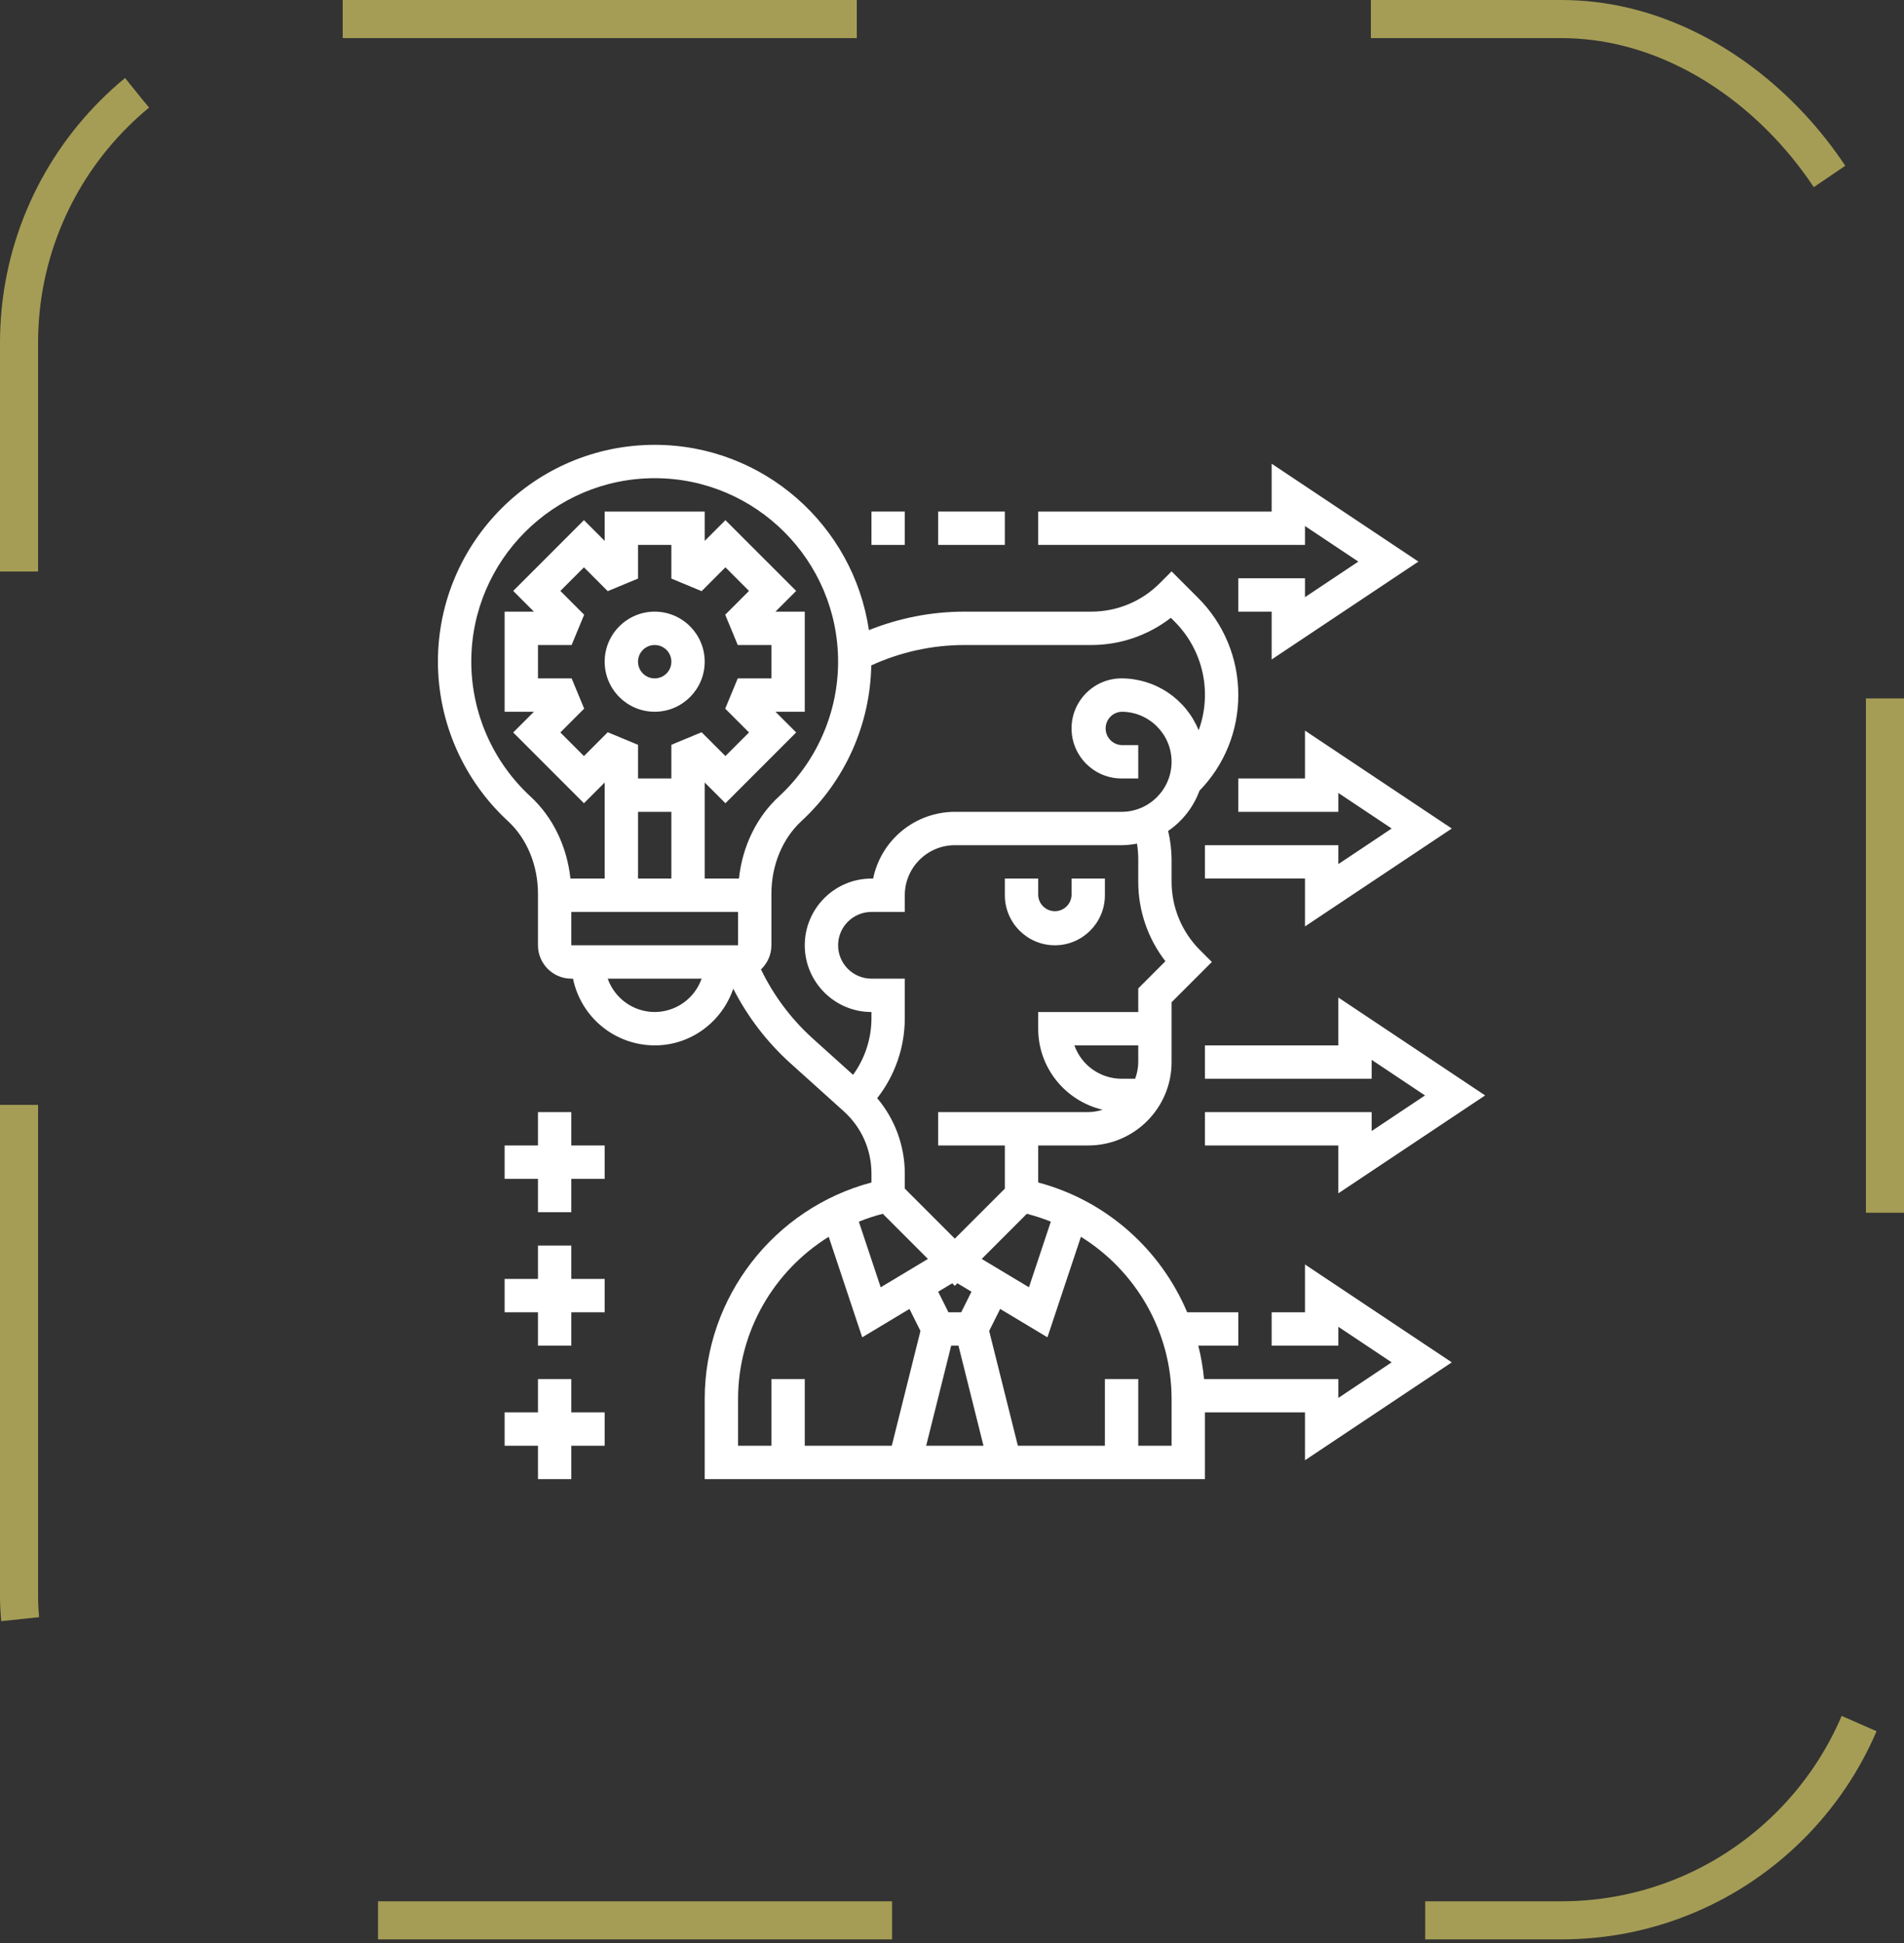 <svg width="100" height="102" viewBox="0 0 100 102" fill="none" xmlns="http://www.w3.org/2000/svg">
<rect x="0" y="0" width="100" height="102" fill="#333333" stroke="none"/>
<rect x="1" y="1" width="98" height="99.811" rx="17" stroke="#FFF171" stroke-opacity="0.56" stroke-width="2" stroke-dasharray="27 27 27 28"/>
<g clip-path="url(#clip0_2053_19)">
<path d="M34.385 37.364C35.833 37.364 37.012 36.185 37.012 34.736C37.012 33.288 35.833 32.109 34.385 32.109C32.936 32.109 31.758 33.288 31.758 34.736C31.758 36.185 32.936 37.364 34.385 37.364ZM34.385 33.861C34.558 33.86 34.728 33.912 34.872 34.008C35.016 34.104 35.129 34.241 35.195 34.401C35.262 34.562 35.279 34.738 35.245 34.908C35.212 35.078 35.128 35.234 35.005 35.357C34.883 35.48 34.727 35.563 34.556 35.597C34.386 35.631 34.21 35.613 34.05 35.547C33.89 35.48 33.753 35.368 33.656 35.224C33.56 35.079 33.509 34.91 33.509 34.736C33.509 34.253 33.902 33.861 34.385 33.861ZM56.279 46.997C56.269 47.222 56.172 47.435 56.009 47.591C55.846 47.747 55.629 47.834 55.403 47.834C55.177 47.834 54.96 47.747 54.797 47.591C54.634 47.435 54.537 47.222 54.527 46.997V46.121H52.776V46.997C52.776 48.445 53.954 49.624 55.403 49.624C56.851 49.624 58.03 48.445 58.03 46.997V46.121H56.279V46.997ZM30.006 58.382H28.255V60.133H26.503V61.885H28.255V63.636H30.006V61.885H31.758V60.133H30.006V58.382ZM30.006 65.388H28.255V67.139H26.503V68.891H28.255V70.642H30.006V68.891H31.758V67.139H30.006V65.388ZM30.006 72.394H28.255V74.145H26.503V75.897H28.255V77.648H30.006V75.897H31.758V74.145H30.006V72.394ZM68.539 27.615L71.339 29.482L68.539 31.349V30.358H65.036V32.109H66.788V34.621L74.497 29.482L66.788 24.343V26.855H54.527V28.606H68.539V27.615ZM68.539 40.867H65.036V42.618H70.291V41.627L73.091 43.494L70.291 45.361V44.37H63.285V46.121H68.539V48.633L76.249 43.494L68.539 38.355V40.867ZM78 57.506L70.291 52.367V54.879H63.285V56.63H72.042V55.639L74.842 57.506L72.042 59.373V58.382H63.285V60.133H70.291V62.645L78 57.506Z" fill="white"/>
<path d="M68.539 68.891H66.788V70.642H70.291V69.651L73.091 71.518L70.291 73.385V72.394H63.237C63.182 71.803 63.081 71.218 62.936 70.642H65.036V68.891H62.352C60.961 65.596 58.107 63.025 54.527 62.076V60.133H57.154C59.569 60.133 61.533 58.169 61.533 55.755V52.614L63.648 50.5L63.028 49.881C62.553 49.408 62.176 48.846 61.919 48.226C61.663 47.607 61.531 46.942 61.533 46.272V45.095C61.527 44.598 61.466 44.104 61.352 43.621C62.107 43.105 62.682 42.367 62.998 41.509C64.308 40.166 65.04 38.364 65.036 36.488C65.039 35.54 64.853 34.6 64.49 33.724C64.127 32.848 63.594 32.053 62.922 31.384L61.533 29.995L60.914 30.614C60.441 31.09 59.879 31.467 59.259 31.723C58.639 31.98 57.975 32.111 57.304 32.109H50.654C48.907 32.109 47.228 32.445 45.635 33.079C44.828 27.586 40.098 23.352 34.385 23.352C28.107 23.352 23 28.459 23 34.736C23.003 36.308 23.33 37.862 23.962 39.301C24.594 40.74 25.516 42.032 26.671 43.098C27.677 44.025 28.255 45.421 28.255 46.929V49.624C28.255 50.59 29.04 51.376 30.006 51.376H30.095C30.298 52.364 30.835 53.252 31.617 53.89C32.398 54.528 33.376 54.877 34.385 54.879C36.305 54.879 37.924 53.627 38.512 51.903C39.259 53.368 40.265 54.685 41.483 55.789L44.32 58.343C44.776 58.754 45.141 59.256 45.391 59.816C45.64 60.377 45.769 60.984 45.77 61.597V62.076C40.656 63.432 37.012 68.097 37.012 73.444V77.648H63.285V74.145H68.539V76.657L76.249 71.518L68.539 66.379V68.891ZM48.736 66.089L46.255 67.578L45.107 64.133C45.515 63.972 45.932 63.828 46.366 63.72L48.736 66.089ZM49.957 70.642H50.34L51.654 75.897H48.643L49.957 70.642ZM50.483 68.891H49.814L49.273 67.81L50.013 67.367L50.148 67.502L50.284 67.366L51.023 67.809L50.483 68.891ZM51.561 66.089L53.931 63.719C54.359 63.829 54.78 63.967 55.19 64.132L54.042 67.577L51.561 66.089ZM59.62 56.63H58.906C58.363 56.63 57.833 56.461 57.389 56.147C56.946 55.834 56.61 55.391 56.428 54.879H59.782V55.755C59.782 56.063 59.719 56.355 59.62 56.63ZM59.782 45.095V46.272C59.777 47.788 60.28 49.263 61.209 50.461L59.782 51.889V53.127H54.527V54.003C54.527 56.074 55.977 57.805 57.911 58.257C57.666 58.336 57.411 58.378 57.154 58.382H49.273V60.133H52.776V62.398L50.148 65.025L47.521 62.398V61.597C47.518 60.152 47.004 58.754 46.071 57.65C47.005 56.457 47.515 54.988 47.521 53.473V51.376H45.77C44.804 51.376 44.018 50.59 44.018 49.624C44.018 48.658 44.804 47.873 45.77 47.873H47.521V46.997C47.521 45.548 48.7 44.37 50.148 44.37H58.906C59.184 44.37 59.452 44.337 59.716 44.287C59.759 44.554 59.782 44.823 59.782 45.095ZM27.858 41.81C26.881 40.908 26.1 39.815 25.566 38.598C25.031 37.38 24.754 36.066 24.752 34.736C24.752 29.425 29.073 25.103 34.385 25.103C39.696 25.103 44.018 29.425 44.018 34.736C44.018 37.414 42.886 39.991 40.912 41.81C39.733 42.896 38.991 44.436 38.81 46.121H37.012V41.079L38.101 42.167L41.816 38.451L40.728 37.364H42.267V32.109H40.728L41.816 31.021L38.1 27.306L37.012 28.394V26.855H31.758V28.394L30.669 27.306L26.954 31.021L28.042 32.109H26.503V37.364H28.042L26.954 38.451L30.669 42.167L31.758 41.08V46.121H29.96C29.778 44.436 29.037 42.896 27.858 41.81ZM30.006 49.624V47.873H38.764V49.624H30.006ZM30.023 35.612H28.255V33.861H30.022L30.68 32.271L29.431 31.021L30.669 29.782L31.919 31.033L33.509 30.373V28.606H35.261V30.373L36.85 31.033L38.1 29.782L39.339 31.021L38.089 32.271L38.748 33.861H40.515V35.612H38.748L38.089 37.202L39.339 38.451L38.1 39.691L36.85 38.44L35.261 39.099V40.867H33.509V39.099L31.92 38.44L30.669 39.691L29.431 38.451L30.681 37.2L30.023 35.612ZM33.509 42.618H35.261V46.121H33.509V42.618ZM34.385 53.127C33.843 53.126 33.316 52.956 32.874 52.643C32.432 52.329 32.099 51.886 31.919 51.376H36.85C36.67 51.886 36.337 52.329 35.895 52.643C35.454 52.956 34.926 53.126 34.385 53.127ZM39.968 50.891C40.303 50.571 40.515 50.123 40.515 49.624V46.929C40.515 45.421 41.092 44.026 42.099 43.098C43.228 42.054 44.135 40.793 44.764 39.389C45.393 37.986 45.732 36.469 45.759 34.932C47.295 34.227 48.964 33.862 50.654 33.861H57.304C58.821 33.865 60.295 33.362 61.494 32.433L61.683 32.622C62.419 33.354 62.93 34.281 63.156 35.294C63.381 36.306 63.312 37.363 62.955 38.337C62.627 37.533 62.066 36.844 61.345 36.359C60.624 35.873 59.775 35.614 58.906 35.612C57.457 35.612 56.279 36.791 56.279 38.239C56.279 39.688 57.457 40.867 58.906 40.867H59.782V39.115H58.906C58.68 39.105 58.468 39.008 58.312 38.845C58.156 38.682 58.069 38.465 58.069 38.239C58.069 38.014 58.156 37.797 58.312 37.633C58.468 37.47 58.68 37.374 58.906 37.364C60.354 37.364 61.533 38.542 61.533 39.991C61.533 41.439 60.354 42.618 58.906 42.618H50.148C49.139 42.62 48.162 42.969 47.38 43.607C46.599 44.245 46.061 45.133 45.858 46.121H45.77C43.838 46.121 42.267 47.692 42.267 49.624C42.267 51.556 43.838 53.127 45.77 53.127V53.473C45.765 54.533 45.427 55.566 44.804 56.424L42.655 54.489C41.537 53.472 40.625 52.251 39.968 50.891ZM38.764 73.443C38.764 69.901 40.643 66.715 43.525 64.927L45.284 70.204L47.766 68.714L48.343 69.869L46.837 75.897H42.267V72.394H40.515V75.897H38.764V73.443ZM61.533 75.897H59.782V72.394H58.03V75.897H53.46L51.952 69.869L52.53 68.714L55.012 70.204L56.771 64.927C59.654 66.715 61.533 69.902 61.533 73.443V75.897Z" fill="white"/>
<path d="M49.273 26.855H52.776V28.606H49.273V26.855ZM45.77 26.855H47.521V28.606H45.77V26.855Z" fill="white"/>
</g>
<defs>
<clipPath id="clip0_2053_19">
<rect width="55" height="55" fill="white" transform="translate(23 23)"/>
</clipPath>
</defs>
</svg>
